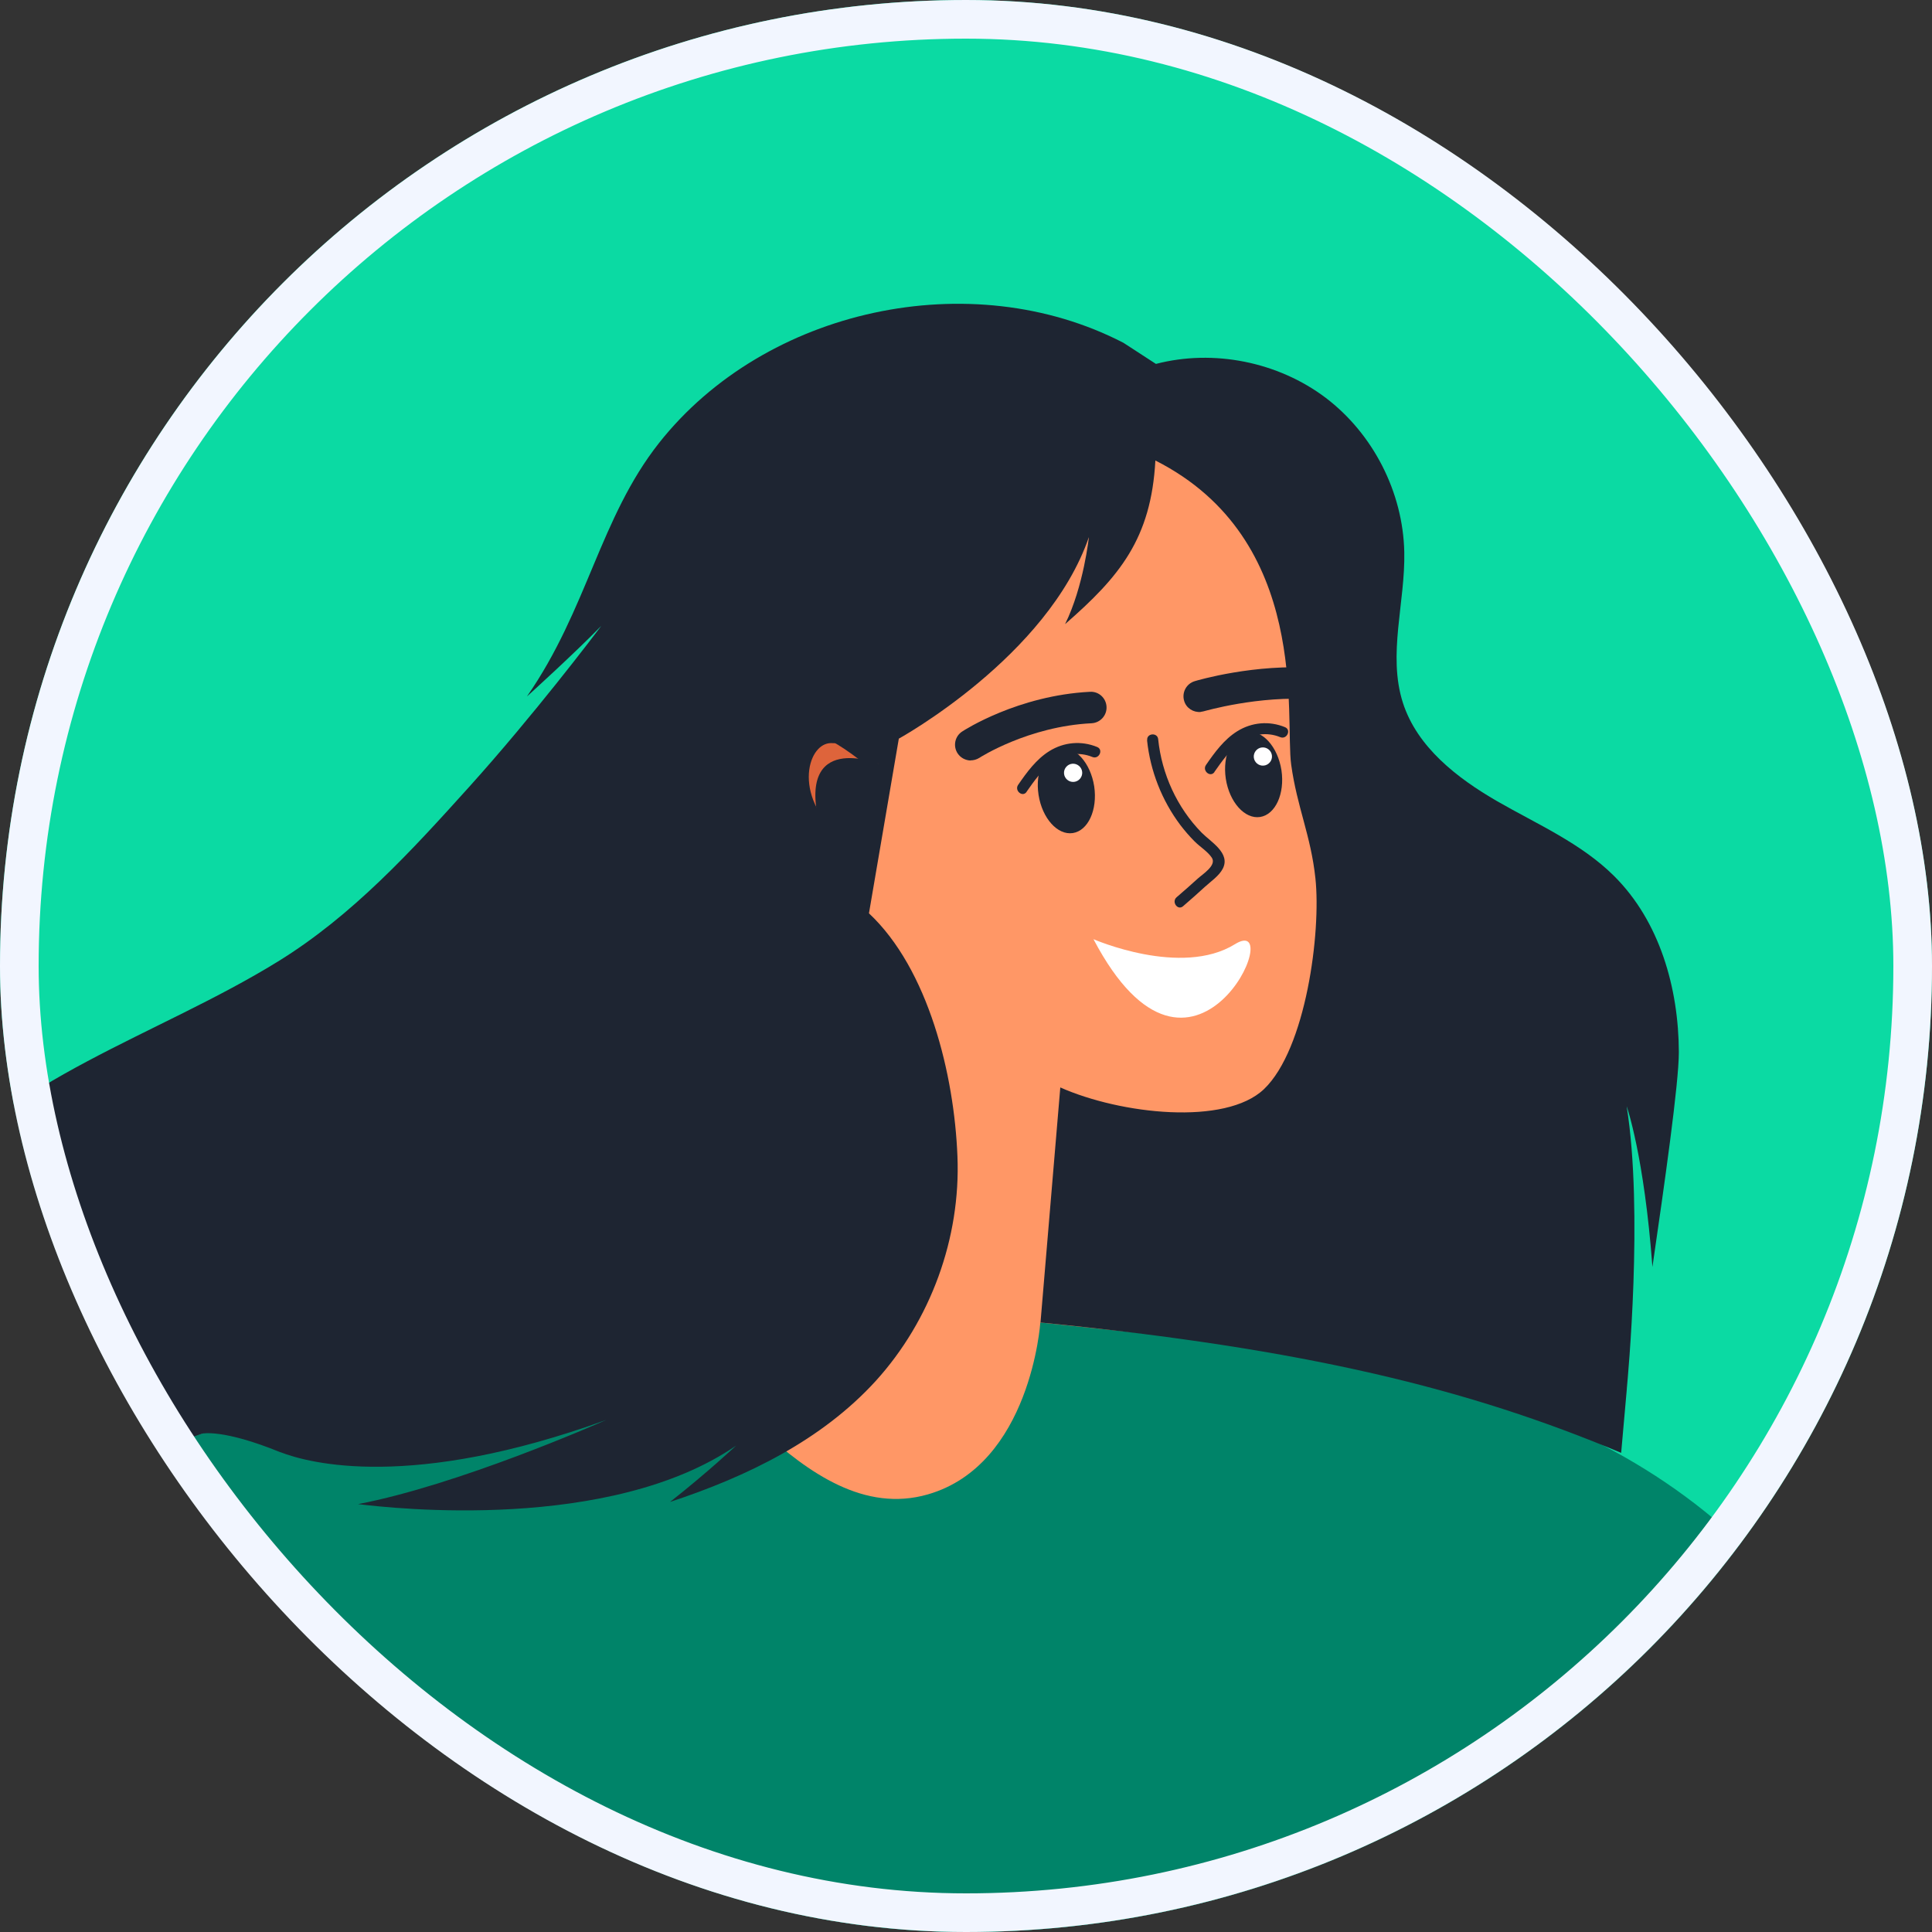 <svg width="100" height="100" viewBox="0 0 100 100" fill="none" xmlns="http://www.w3.org/2000/svg">
<rect x="0" y="0" width="100" height="100" fill="#333333" stroke="none"/>
<g clip-path="url(#clip0_8369_6849)">
<rect width="100" height="100" rx="50" fill="#0BDAA3"/>
<path d="M58.553 68.974L73.614 55.212L69.572 30.934C69.572 30.934 62.838 20.664 62.55 20.956C62.261 21.248 49.715 23.541 49.715 23.541C49.715 23.541 40.228 41.088 40.137 41.63C40.047 42.181 38.354 88.114 38.615 88.832C38.875 89.551 58.175 90.277 58.175 90.277" fill="#FF9766"/>
<path d="M91.532 81.306C81.939 70.93 67.903 69.951 53.847 68.454C53.847 68.454 53.356 75.815 48.025 77.35C41.472 79.235 36.42 69.164 33.389 69.371C23.485 70.061 15.636 72.164 8.909 74.79C2.093 77.446 -4.333 81.344 -9.979 86.154L-8.635 101.792L-24.425 103.149C-25.57 104.859 -26.689 106.598 -27.651 108.468C-25.493 111.27 -16.083 120.218 6.544 122.675L4.623 126.194C3.746 126.208 2.846 126.225 1.922 126.235C1.922 126.235 -19.166 129.422 -17.285 151.226C-15.375 151.497 -12.832 148.994 -10.905 149.096C0.283 149.663 26.984 149.203 44.811 145.051C44.923 145.026 45.028 145.002 45.133 144.977C56.391 143.865 68.005 142.73 76.801 141.86C85.597 140.997 91.582 140.406 91.582 140.406L103.739 112.675C95.58 104.33 99.45 89.879 91.532 81.306ZM11.446 126.105L4.821 126.177C8.048 120.078 9.668 118.48 13.617 112.334L11.446 126.105Z" fill="#008469"/>
<path d="M90.977 101.34L105.444 53.898C105.444 53.898 105.8 52.79 106.25 51.276C107.113 48.421 108.349 44.136 108.338 43.205C108.322 41.778 102.189 34.855 102.189 34.855C102.189 34.855 104.487 28.798 110.92 35.641C110.92 35.641 117.293 20.264 117.699 19.129C118.094 18.025 123.851 14.696 117.606 34.234C117.606 34.234 122.241 31.704 122.162 38.526C122.162 38.526 125.339 37 126.597 41.766C126.597 41.766 129.851 40.608 130.07 45.02C130.174 47.128 128.061 53.827 126.634 57.945L113.49 100.95" fill="#FD9566"/>
<path d="M50.24 39.364C49.979 39.356 49.724 39.232 49.566 38.994C49.32 38.618 49.422 38.112 49.798 37.866C49.913 37.788 52.693 35.998 56.421 35.807C56.877 35.783 57.251 36.133 57.274 36.582C57.297 37.031 56.948 37.412 56.499 37.436C53.235 37.594 50.715 39.208 50.694 39.225C50.549 39.314 50.392 39.358 50.231 39.357L50.24 39.364Z" fill="#1E2532"/>
<path d="M62.151 36.851C61.771 36.884 61.4 36.656 61.291 36.276C61.162 35.844 61.406 35.387 61.838 35.258C61.964 35.217 64.975 34.332 68.129 34.581C68.575 34.618 68.914 35.01 68.876 35.456C68.838 35.902 68.447 36.242 68.001 36.203C65.155 35.982 62.338 36.812 62.308 36.815C62.255 36.827 62.203 36.839 62.157 36.843L62.151 36.851Z" fill="#1E2532"/>
<path d="M56.636 40.702C56.816 41.916 56.321 42.998 55.529 43.119C54.738 43.241 53.943 42.354 53.755 41.14C53.567 39.926 54.07 38.844 54.861 38.722C55.653 38.601 56.447 39.488 56.636 40.702Z" fill="#1E2532"/>
<path d="M66.328 39.87C66.509 41.084 66.013 42.166 65.222 42.287C64.43 42.409 63.635 41.522 63.447 40.308C63.266 39.094 63.762 38.012 64.553 37.891C65.345 37.769 66.14 38.656 66.328 39.87Z" fill="#1E2532"/>
<path d="M14.513 75.164C15.998 75.739 21.27 77.158 31.384 73.493C30.89 73.711 23.712 76.864 18.533 77.852C20.348 78.078 31.563 79.315 38.099 74.826C38.099 74.826 36.643 76.197 34.682 77.74C38.665 76.428 42.522 74.553 45.329 71.477C48.17 68.345 49.729 64.078 49.557 59.853C49.393 55.634 48.06 50.164 44.977 47.273L46.523 38.232C46.523 38.232 54.234 33.994 56.361 27.798C56.361 27.798 56.092 30.358 55.128 32.305C57.95 29.847 59.584 27.881 59.802 23.835C67.869 27.918 66.494 37.166 66.832 39.581C67.135 41.779 67.849 43.245 68.085 45.456C68.386 48.249 67.599 54.292 65.424 56.373C63.426 58.279 58.011 57.675 54.881 56.286L53.856 68.453C67.586 69.802 76.048 71.894 83.911 75.199L84.206 71.874C84.206 71.874 84.198 71.867 84.205 71.858C84.252 71.342 85.071 62.73 84.196 57.259C84.196 57.259 85.104 59.824 85.529 65.579C86.149 61.324 86.898 56.079 86.897 54.46C86.886 51.137 85.902 47.684 83.546 45.343C81.842 43.648 79.573 42.666 77.491 41.47C75.409 40.266 73.354 38.67 72.615 36.38C71.812 33.882 72.742 31.181 72.685 28.566C72.618 25.477 71.075 22.454 68.615 20.588C66.148 18.729 62.821 18.06 59.831 18.836L58.148 17.743C50.257 13.661 39.62 15.958 34.114 22.925C31.048 26.81 30.401 31.556 27.273 36.05C27.415 35.923 29.704 33.847 31.123 32.396C30.746 32.895 27.624 37.021 24.29 40.722C21.284 44.06 18.224 47.402 14.393 49.763C8.139 53.624 0.484 55.756 -4.063 61.525C-5.627 63.508 -6.127 67.295 -6.052 71.284C-5.408 69.266 -4.292 67.405 -2.793 65.909C-4.908 71.438 -5.488 76.072 -4.339 81.879L-1.245 79.833C4.921 76.103 10.473 74.204 10.473 74.204C10.473 74.204 11.52 73.946 14.521 75.171L14.513 75.164Z" fill="#1E2532"/>
<path d="M45.465 39.53C45.465 39.53 41.176 37.805 42.434 42.755C42.434 42.755 41.302 41.5 41.479 40.354C41.479 40.354 41.318 37.854 43.364 38.19L45.465 39.53Z" fill="#DE643B"/>
<path d="M43.149 38.093C41.477 37.931 40.507 41.048 43.014 43.377" stroke="#1E2532" stroke-width="0.75" stroke-linecap="round" stroke-linejoin="round"/>
<path d="M40.29 38.79C40.29 38.79 40.479 35.565 45.105 39.339" stroke="#1E2532" stroke-width="0.75" stroke-linecap="round" stroke-linejoin="round"/>
<path d="M59.372 38.32C59.538 39.902 60.135 41.425 61.093 42.702C61.317 42.996 61.563 43.281 61.822 43.541C62.098 43.823 62.501 44.064 62.72 44.389C62.991 44.786 62.258 45.238 61.996 45.475C61.634 45.804 61.272 46.125 60.902 46.44C60.625 46.677 60.955 47.145 61.233 46.908C61.617 46.577 62 46.238 62.376 45.893C62.673 45.623 63.099 45.334 63.289 44.966C63.709 44.158 62.665 43.576 62.196 43.097C60.924 41.8 60.133 40.065 59.947 38.263C59.916 37.898 59.34 37.948 59.379 38.311L59.372 38.32Z" fill="#1E2532"/>
<path d="M56.598 48.612C56.598 48.612 61.138 50.598 63.924 48.869C66.71 47.148 61.758 58.43 56.598 48.612Z" fill="white"/>
<path d="M62.859 39.953C63.254 39.392 63.655 38.815 64.217 38.415C64.815 37.989 65.576 37.871 66.265 38.155C66.606 38.294 66.852 37.776 66.511 37.638C65.695 37.303 64.793 37.38 64.039 37.85C63.357 38.275 62.872 38.943 62.423 39.593C62.212 39.894 62.649 40.261 62.86 39.961L62.859 39.953Z" fill="#1E2532"/>
<path d="M53.137 40.979C53.532 40.418 53.933 39.841 54.494 39.442C55.092 39.016 55.853 38.897 56.542 39.182C56.883 39.32 57.129 38.803 56.788 38.664C55.973 38.329 55.07 38.407 54.316 38.876C53.634 39.302 53.149 39.97 52.701 40.62C52.49 40.92 52.926 41.288 53.137 40.987L53.137 40.979Z" fill="#1E2532"/>
<path d="M56.014 39.961C56.036 40.219 55.842 40.449 55.584 40.471C55.326 40.493 55.096 40.299 55.074 40.041C55.051 39.784 55.246 39.553 55.503 39.531C55.761 39.509 55.992 39.703 56.014 39.961Z" fill="white"/>
<path d="M65.836 39.117C65.858 39.375 65.664 39.605 65.406 39.628C65.149 39.65 64.918 39.456 64.896 39.198C64.874 38.94 65.068 38.709 65.326 38.687C65.584 38.665 65.814 38.859 65.836 39.117Z" fill="white"/>
</g>
<rect x="1" y="1" width="98" height="98" rx="49" stroke="#F2F6FF" stroke-width="2"/>
<defs>
<clipPath id="clip0_8369_6849">
<rect width="100" height="100" rx="50" fill="white"/>
</clipPath>
</defs>
</svg>
